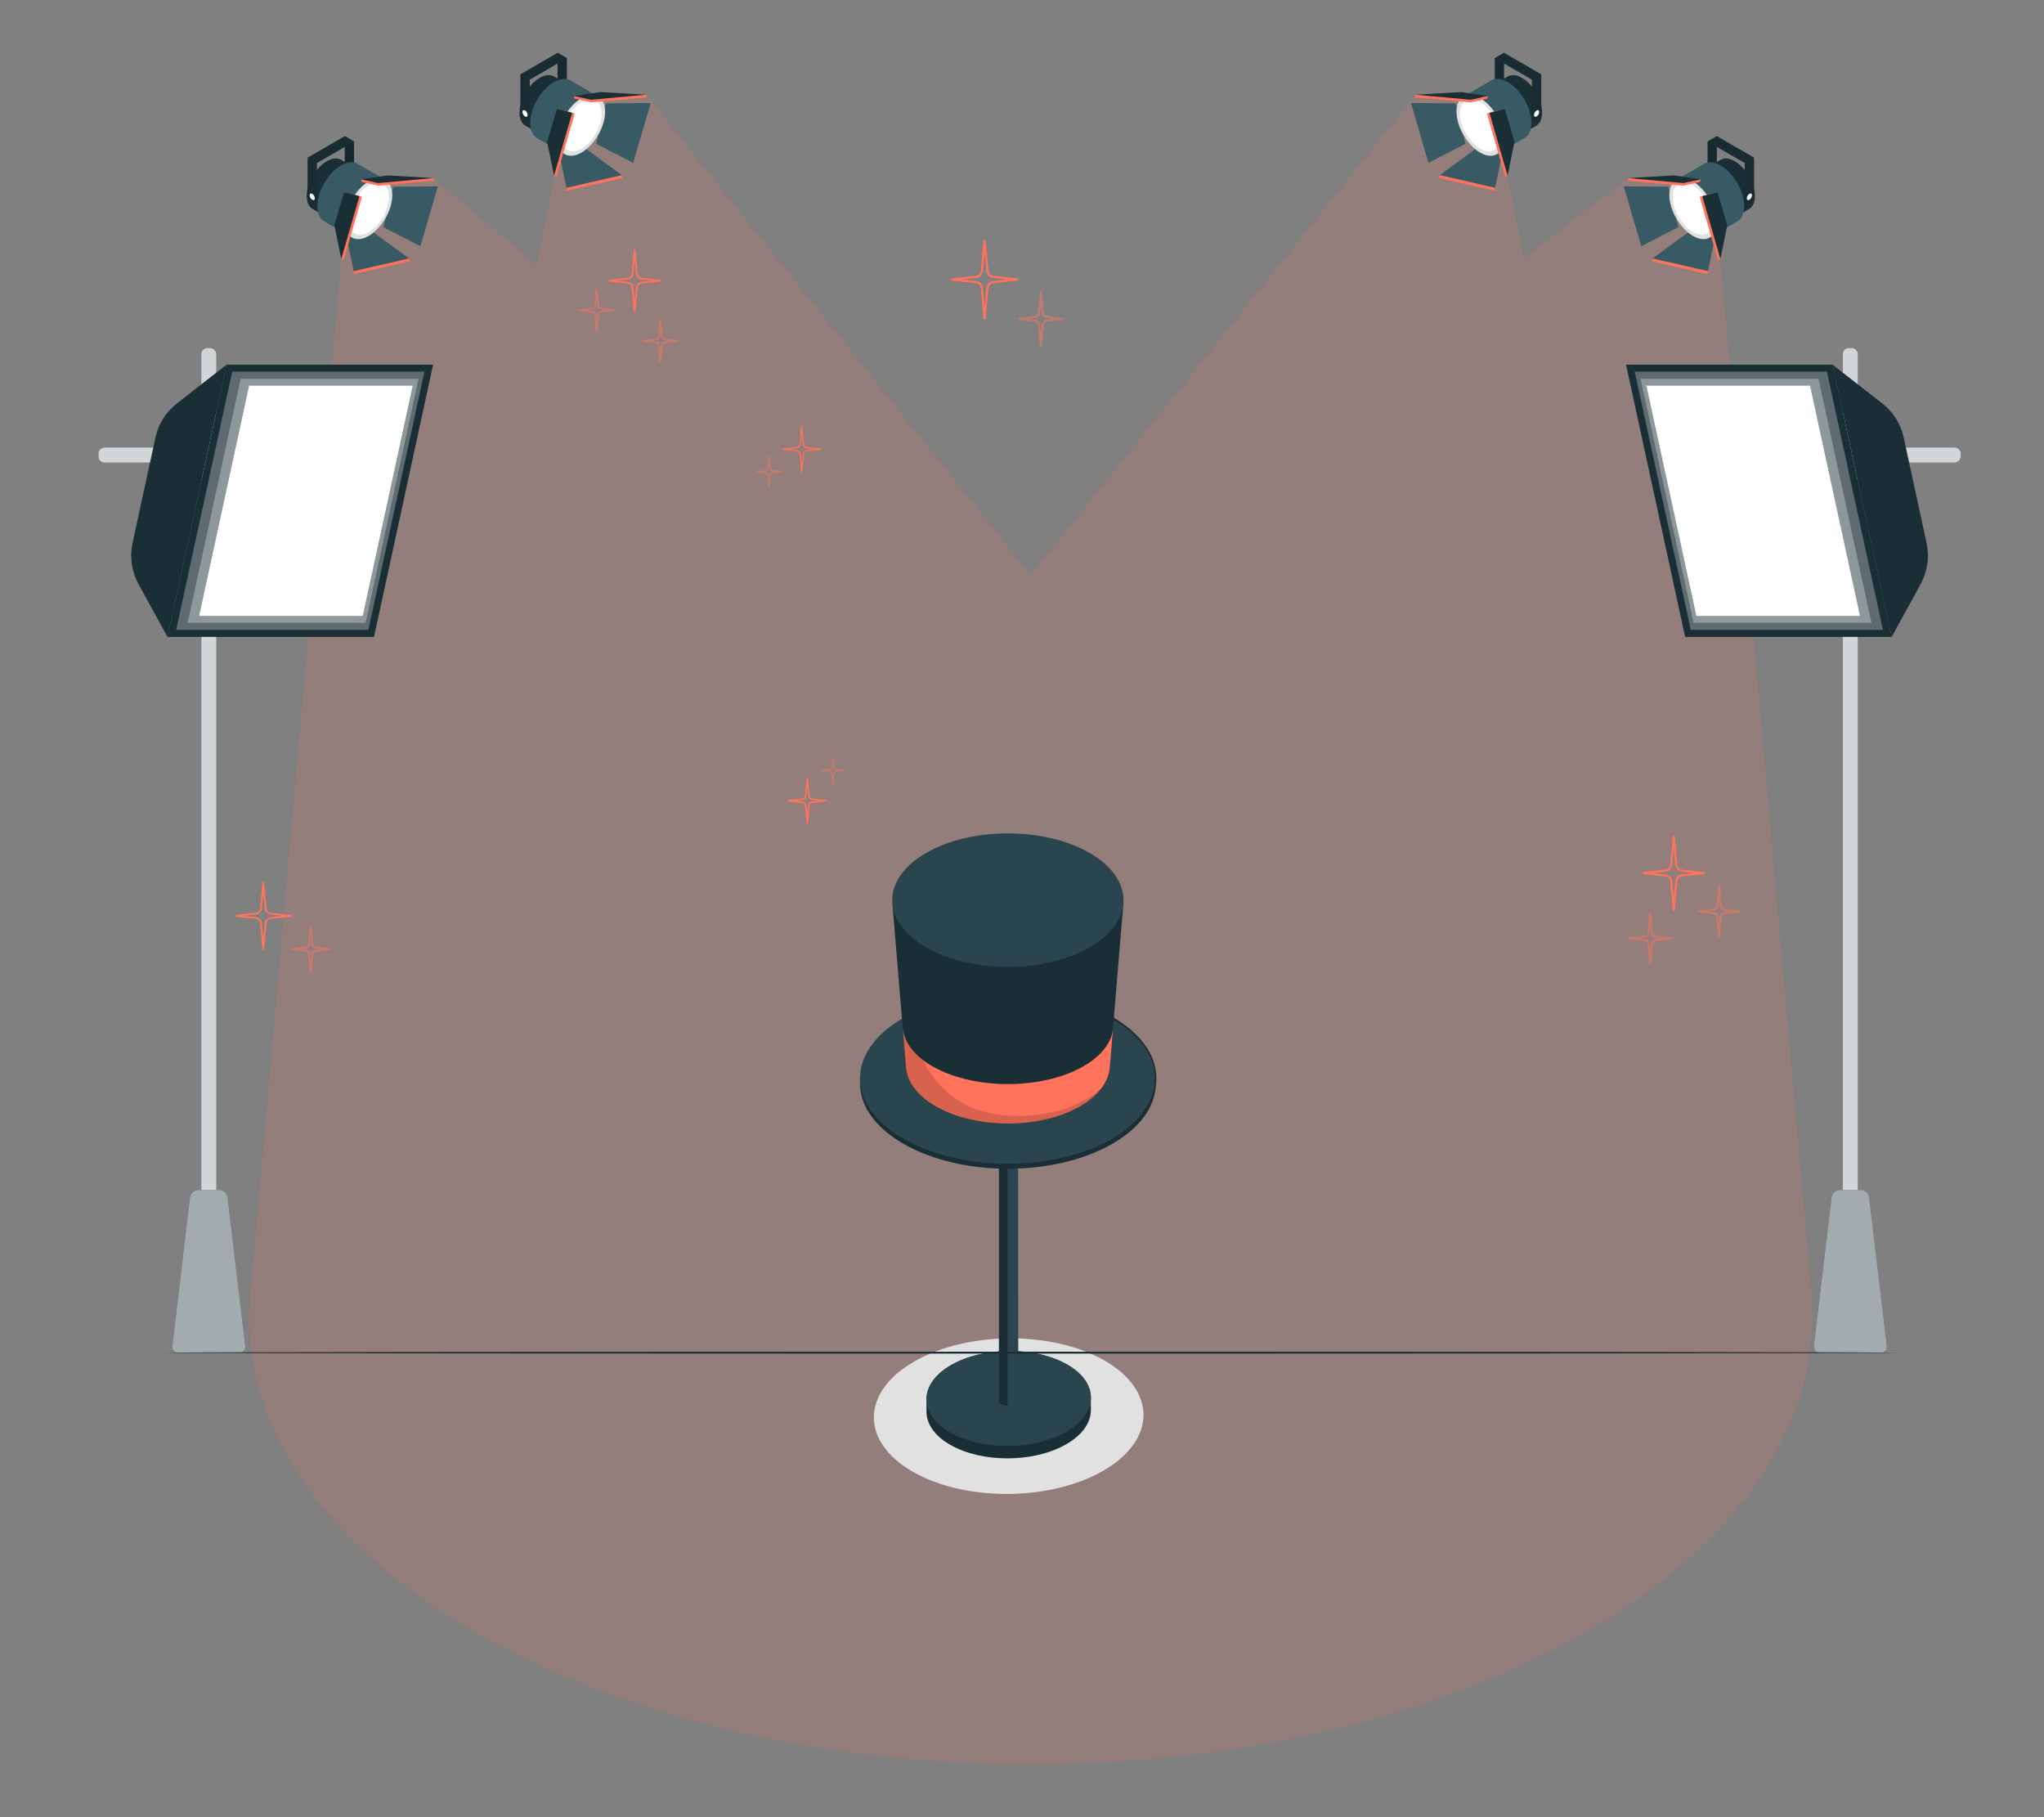 <?xml version="1.0" encoding="UTF-8"?>
<svg id="Layer_2" data-name="Layer 2" xmlns="http://www.w3.org/2000/svg" viewBox="0 0 540 480">
  <rect x="0" y="0" width="540" height="480" fill="#808080" stroke="none"/>
  <defs>
    <style>
      .cls-1, .cls-2, .cls-3, .cls-4, .cls-5, .cls-6, .cls-7, .cls-8, .cls-9, .cls-10, .cls-11, .cls-12, .cls-13, .cls-14 {
        stroke-width: 0px;
      }

      .cls-1, .cls-12 {
        fill: #ff735d;
      }

      .cls-15 {
        opacity: .5;
      }

      .cls-2 {
        fill: #375a64;
      }

      .cls-3 {
        fill: #e1e1e1;
      }

      .cls-4 {
        opacity: .05;
      }

      .cls-5 {
        fill: #2b454e;
      }

      .cls-6 {
        opacity: .8;
      }

      .cls-6, .cls-9, .cls-10, .cls-14 {
        fill: #fff;
      }

      .cls-7 {
        fill: none;
      }

      .cls-8 {
        fill: #1a2e35;
      }

      .cls-10 {
        opacity: .6;
      }

      .cls-11, .cls-12 {
        opacity: .15;
      }

      .cls-13 {
        opacity: .1;
      }

      .cls-14 {
        opacity: .3;
      }
    </style>
  </defs>
  <g id="Layer_2-2" data-name="Layer 2">
    <g>
      <rect class="cls-7" width="540" height="480"/>
      <g>
        <g id="Lights">
          <path class="cls-12" d="m478.74,343.6l-24.23-275.18-5.25-21.05-19.12-.33-27.51,21.07-4.34-21.7-5.25-21.05-19.12-.34-101.59,126.83L170.74,25.02l-19.13.34-5.4,22.15-4.34,22.55-27.35-23.02-19.13.33-5.25,21.05-24.05,274.06c-.01.15-.02.3-.04.45l-.05.67s0,.02,0,.03c-2.18,31.67,17.91,63.74,60.29,87.92,80.62,45.99,211.34,45.99,291.96,0,42.39-24.18,62.48-56.26,60.29-87.92l.18-.03Z"/>
          <g>
            <polygon class="cls-8" points="451.12 37.39 453.58 35.97 453.58 45.62 451.12 47.03 451.12 37.39"/>
            <polygon class="cls-13" points="451.12 37.39 453.58 35.97 453.58 45.62 451.12 47.03 451.12 37.39"/>
            <g>
              <polygon class="cls-2" points="440.78 49.32 443.39 60.01 433.59 65.02 428.99 49.23 440.78 49.32"/>
              <g>
                <polygon class="cls-1" points="445.96 62.07 436.59 68.27 436.47 69.03 451.14 72.39 453.15 62.36 445.96 62.07"/>
                <polygon class="cls-2" points="446.08 61.31 436.59 68.27 451.25 71.62 453.15 62.36 446.08 61.31"/>
              </g>
              <g>
                <path class="cls-8" d="m458.31,42.59c2.94,1.7,5.32,5.82,5.32,9.21,0,1.68-.59,2.86-1.54,3.41-.44.25-5.85,3.38-6.29,3.63-.96.55-2.28.48-3.74-.37-2.94-1.7-5.32-5.82-5.32-9.21,0-1.69.59-2.86,1.55-3.42.43-.25,5.85-3.38,6.28-3.63.96-.55,2.27-.48,3.73.37Z"/>
                <path class="cls-2" d="m454.57,43.7c3.44,1.99,6.23,6.82,6.23,10.79,0,1.97-.69,3.35-1.81,4-.51.3-6.86,3.96-7.36,4.25-1.12.65-2.67.56-4.38-.43-3.44-1.99-6.23-6.82-6.23-10.79,0-1.98.7-3.36,1.82-4,.51-.29,6.85-3.96,7.36-4.25,1.12-.65,2.66-.56,4.38.43Z"/>
                <path class="cls-3" d="m447.25,47.93c3.44,1.99,6.23,6.82,6.23,10.79s-2.79,5.59-6.23,3.6c-3.44-1.99-6.23-6.82-6.23-10.79s2.79-5.59,6.23-3.6Z"/>
                <path class="cls-9" d="m447.25,48.98c2.94,1.7,5.32,5.83,5.32,9.22s-2.38,4.77-5.32,3.07c-2.94-1.7-5.32-5.83-5.32-9.22s2.38-4.77,5.32-3.07Z"/>
              </g>
              <g>
                <polygon class="cls-1" points="453.75 50.74 449.03 51.97 453.83 68.58 454.51 68.42 455.63 59.64 453.75 50.74"/>
                <polygon class="cls-8" points="453.75 50.74 449.72 51.81 454.51 68.42 456.32 59.48 453.75 50.74"/>
              </g>
              <g>
                <polygon class="cls-1" points="449.16 48.06 444.67 49.05 430.04 47.73 430.14 47.04 442.17 47.03 449.26 47.37 449.16 48.06"/>
                <polygon class="cls-8" points="449.26 47.37 444.77 48.36 430.14 47.04 442.27 46.33 449.26 47.37"/>
              </g>
            </g>
            <g>
              <polygon class="cls-8" points="460.94 54.46 463.4 53.04 463.4 41.64 453.58 35.97 451.12 37.39 460.94 43.06 460.94 54.46"/>
              <path class="cls-4" d="m462.17,53.75c.68-.39,1.23-1.39,1.23-2.22v-9.89l-9.82-5.67-2.45,1.42,9.82,5.67v9.89c0,.83.55,1.19,1.23.8Z"/>
            </g>
            <path class="cls-9" d="m462.17,52.77c.38-.22.68-.74.68-1.18s-.3-.61-.68-.39c-.38.22-.68.74-.68,1.18s.3.61.68.39Z"/>
          </g>
          <g>
            <polygon class="cls-8" points="394.9 15.37 397.36 13.96 397.36 23.6 394.9 25.02 394.9 15.37"/>
            <polygon class="cls-13" points="394.9 15.37 397.36 13.96 397.36 23.6 394.9 25.02 394.9 15.37"/>
            <g>
              <polygon class="cls-2" points="384.56 27.3 387.17 38 377.37 43 372.77 27.21 384.56 27.3"/>
              <g>
                <polygon class="cls-1" points="389.74 40.06 380.37 46.26 380.25 47.02 394.92 50.37 396.93 40.34 389.74 40.06"/>
                <polygon class="cls-2" points="389.86 39.3 380.37 46.26 395.03 49.61 396.93 40.34 389.86 39.3"/>
              </g>
              <g>
                <path class="cls-8" d="m402.09,20.57c2.94,1.7,5.32,5.82,5.32,9.21,0,1.68-.59,2.86-1.54,3.41-.44.25-5.85,3.38-6.29,3.63-.96.55-2.28.48-3.74-.37-2.94-1.7-5.32-5.82-5.32-9.21,0-1.69.59-2.86,1.55-3.42.43-.25,5.85-3.38,6.28-3.63.96-.55,2.27-.48,3.73.37Z"/>
                <path class="cls-2" d="m398.35,21.68c3.44,1.99,6.23,6.82,6.23,10.79,0,1.97-.69,3.35-1.81,4-.51.3-6.86,3.96-7.36,4.25-1.12.65-2.67.56-4.38-.43-3.44-1.99-6.23-6.82-6.23-10.79,0-1.98.69-3.36,1.81-4,.51-.29,6.85-3.96,7.36-4.25,1.12-.65,2.66-.56,4.38.43Z"/>
                <path class="cls-3" d="m391.03,25.91c3.44,1.99,6.23,6.82,6.23,10.79s-2.79,5.59-6.23,3.6c-3.44-1.99-6.23-6.82-6.23-10.79,0-3.97,2.79-5.59,6.23-3.6Z"/>
                <path class="cls-9" d="m391.03,26.96c2.94,1.7,5.32,5.83,5.32,9.22s-2.38,4.77-5.32,3.07c-2.94-1.7-5.32-5.83-5.32-9.22s2.38-4.77,5.32-3.07Z"/>
              </g>
              <g>
                <polygon class="cls-1" points="397.53 28.72 392.81 29.96 397.61 46.56 398.29 46.41 399.41 37.62 397.53 28.72"/>
                <polygon class="cls-8" points="397.53 28.72 393.5 29.8 398.29 46.41 400.1 37.47 397.53 28.72"/>
              </g>
              <g>
                <polygon class="cls-1" points="392.94 26.05 388.45 27.04 373.82 25.72 373.92 25.02 385.95 25.01 393.05 25.35 392.94 26.05"/>
                <polygon class="cls-8" points="393.05 25.35 388.55 26.35 373.92 25.02 386.05 24.32 393.05 25.35"/>
              </g>
            </g>
            <g>
              <polygon class="cls-8" points="404.72 32.44 407.18 31.03 407.18 19.63 397.36 13.96 394.9 15.37 404.72 21.04 404.72 32.44"/>
              <path class="cls-4" d="m405.95,31.73c.68-.39,1.23-1.39,1.23-2.22v-9.89l-9.82-5.67-2.45,1.42,9.82,5.67v9.89c0,.83.55,1.19,1.23.8Z"/>
            </g>
            <path class="cls-9" d="m405.95,30.76c.38-.22.68-.74.68-1.18s-.3-.61-.68-.39c-.38.22-.68.74-.68,1.18s.3.61.68.39Z"/>
          </g>
          <g>
            <polygon class="cls-8" points="93.54 37.39 91.08 35.97 91.08 45.62 93.54 47.03 93.54 37.39"/>
            <polygon class="cls-13" points="93.54 37.39 91.08 35.97 91.08 45.62 93.54 47.03 93.54 37.39"/>
            <g>
              <polygon class="cls-2" points="103.88 49.32 101.27 60.01 111.07 65.02 115.67 49.23 103.88 49.32"/>
              <g>
                <polygon class="cls-1" points="98.7 62.07 108.08 68.27 108.19 69.03 93.52 72.39 91.51 62.36 98.7 62.07"/>
                <polygon class="cls-2" points="98.58 61.31 108.08 68.27 93.41 71.62 91.51 62.36 98.58 61.31"/>
              </g>
              <g>
                <path class="cls-8" d="m86.35,42.59c-2.94,1.7-5.32,5.82-5.32,9.21,0,1.68.59,2.86,1.54,3.41.44.25,5.85,3.38,6.29,3.63.96.55,2.28.48,3.74-.37,2.94-1.7,5.32-5.82,5.32-9.21,0-1.69-.59-2.86-1.55-3.42-.43-.25-5.85-3.38-6.28-3.63-.96-.55-2.27-.48-3.73.37Z"/>
                <path class="cls-2" d="m90.09,43.7c-3.44,1.99-6.23,6.82-6.23,10.79,0,1.97.69,3.35,1.81,4,.51.3,6.86,3.96,7.36,4.25,1.12.65,2.67.56,4.38-.43,3.44-1.99,6.23-6.82,6.23-10.79,0-1.98-.69-3.36-1.82-4-.51-.29-6.85-3.96-7.36-4.25-1.12-.65-2.66-.56-4.38.43Z"/>
                <path class="cls-3" d="m97.41,47.93c-3.44,1.99-6.23,6.82-6.23,10.79s2.79,5.59,6.23,3.6c3.44-1.99,6.23-6.82,6.23-10.79,0-3.97-2.79-5.59-6.23-3.6Z"/>
                <path class="cls-9" d="m97.41,48.98c-2.94,1.7-5.32,5.83-5.32,9.22s2.38,4.77,5.32,3.07c2.94-1.7,5.32-5.83,5.32-9.22s-2.38-4.77-5.32-3.07Z"/>
              </g>
              <g>
                <polygon class="cls-1" points="90.91 50.74 95.63 51.97 90.83 68.58 90.15 68.42 89.03 59.64 90.91 50.74"/>
                <polygon class="cls-8" points="90.91 50.74 94.95 51.81 90.15 68.42 88.34 59.48 90.91 50.74"/>
              </g>
              <g>
                <polygon class="cls-1" points="95.5 48.06 99.99 49.05 114.62 47.73 114.52 47.04 102.49 47.03 95.4 47.37 95.5 48.06"/>
                <polygon class="cls-8" points="95.4 47.37 99.89 48.36 114.52 47.04 102.39 46.33 95.4 47.37"/>
              </g>
            </g>
            <g>
              <polygon class="cls-8" points="83.72 54.46 81.26 53.04 81.26 41.64 91.08 35.97 93.54 37.39 83.72 43.06 83.72 54.46"/>
              <path class="cls-4" d="m82.49,53.75c-.68-.39-1.23-1.39-1.23-2.22v-9.89l9.82-5.67,2.45,1.42-9.82,5.67v9.89c0,.83-.55,1.19-1.23.8Z"/>
            </g>
            <path class="cls-9" d="m82.49,52.77c-.38-.22-.68-.74-.68-1.18s.3-.61.68-.39c.38.22.68.74.68,1.18s-.3.61-.68.39Z"/>
          </g>
          <g>
            <polygon class="cls-8" points="149.76 15.37 147.3 13.96 147.3 23.6 149.76 25.02 149.76 15.37"/>
            <polygon class="cls-13" points="149.76 15.37 147.3 13.96 147.3 23.6 149.76 25.02 149.76 15.37"/>
            <g>
              <polygon class="cls-2" points="160.1 27.3 157.49 38 167.29 43 171.89 27.21 160.1 27.3"/>
              <g>
                <polygon class="cls-1" points="154.92 40.06 164.3 46.26 164.41 47.02 149.74 50.37 147.73 40.34 154.92 40.06"/>
                <polygon class="cls-2" points="154.8 39.3 164.3 46.26 149.63 49.61 147.73 40.34 154.8 39.3"/>
              </g>
              <g>
                <path class="cls-8" d="m142.57,20.57c-2.94,1.7-5.32,5.82-5.32,9.21,0,1.68.59,2.86,1.54,3.41.44.25,5.85,3.38,6.29,3.63.96.55,2.28.48,3.74-.37,2.94-1.7,5.32-5.82,5.32-9.21,0-1.69-.59-2.86-1.55-3.42-.43-.25-5.85-3.38-6.28-3.63-.96-.55-2.27-.48-3.73.37Z"/>
                <path class="cls-2" d="m146.31,21.68c-3.44,1.99-6.23,6.82-6.23,10.79,0,1.97.69,3.35,1.81,4,.51.3,6.86,3.96,7.36,4.25,1.12.65,2.67.56,4.38-.43,3.44-1.99,6.23-6.82,6.23-10.79,0-1.98-.69-3.36-1.81-4-.51-.29-6.85-3.96-7.36-4.25-1.12-.65-2.66-.56-4.38.43Z"/>
                <path class="cls-3" d="m153.63,25.91c-3.44,1.99-6.23,6.82-6.23,10.79s2.79,5.59,6.23,3.6c3.44-1.99,6.23-6.82,6.23-10.79,0-3.97-2.79-5.59-6.23-3.6Z"/>
                <path class="cls-9" d="m153.63,26.96c-2.94,1.7-5.32,5.83-5.32,9.22s2.38,4.77,5.32,3.07c2.94-1.7,5.32-5.83,5.32-9.22s-2.38-4.77-5.32-3.07Z"/>
              </g>
              <g>
                <polygon class="cls-1" points="147.13 28.72 151.85 29.96 147.05 46.56 146.37 46.41 145.25 37.62 147.13 28.72"/>
                <polygon class="cls-8" points="147.13 28.72 151.16 29.8 146.37 46.41 144.56 37.47 147.13 28.72"/>
              </g>
              <g>
                <polygon class="cls-1" points="151.72 26.05 156.21 27.04 170.84 25.72 170.74 25.02 158.71 25.01 151.62 25.35 151.72 26.05"/>
                <polygon class="cls-8" points="151.62 25.35 156.11 26.35 170.74 25.02 158.61 24.32 151.62 25.35"/>
              </g>
            </g>
            <g>
              <polygon class="cls-8" points="139.94 32.44 137.48 31.03 137.48 19.63 147.3 13.96 149.76 15.37 139.94 21.04 139.94 32.44"/>
              <path class="cls-4" d="m138.71,31.73c-.68-.39-1.23-1.39-1.23-2.22v-9.89l9.82-5.67,2.45,1.42-9.82,5.67v9.89c0,.83-.55,1.19-1.23.8Z"/>
            </g>
            <path class="cls-9" d="m138.71,30.76c-.38-.22-.68-.74-.68-1.18s.3-.61.68-.39c.38.22.68.74.68,1.18s-.3.61-.68.39Z"/>
          </g>
        </g>
        <g id="Hat">
          <g>
            <g>
              <path class="cls-3" d="m241.1,388.72c13.8,7.96,36.35,7.85,50.37-.24,14.02-8.09,14.19-21.1.39-29.06-13.8-7.96-36.35-7.85-50.37.24-14.02,8.09-14.19,21.11-.39,29.07Z"/>
              <path class="cls-8" d="m281.96,360.46c-8.42-4.86-22.18-4.79-30.73.14-4.31,2.49-6.46,5.74-6.46,8.98,0,.55,0,2.71,0,3.24-.03,3.2,2.03,6.38,6.23,8.8,8.42,4.86,22.18,4.79,30.73-.15,4.33-2.5,6.48-5.78,6.46-9.03,0-.53,0-2.74,0-3.31-.02-3.16-2.08-6.29-6.23-8.68Z"/>
              <path class="cls-5" d="m251,378.34c8.42,4.86,22.18,4.79,30.73-.15,8.55-4.94,8.66-12.88.24-17.73-8.42-4.86-22.18-4.79-30.73.14-8.55,4.94-8.66,12.88-.24,17.73Z"/>
            </g>
            <g>
              <path class="cls-5" d="m269.03,369.88c.02.39-.21.77-.72,1.06-.98.56-2.58.56-3.57-.02-.5-.29-.82-.67-.82-1.05h0v-77.89l5.04.07.06,77.82Z"/>
              <path class="cls-8" d="m266.19,371.35c-.55-.04-1.02-.17-1.44-.42-.5-.29-.82-.67-.82-1.05h0v-77.89l2.27.03v79.33Z"/>
              <path class="cls-8" d="m268.25,293.07c-.98.56-2.58.56-3.57-.02-.99-.57-1.01-1.5-.03-2.06.98-.56,2.58-.56,3.57.02.99.57,1.01,1.5.03,2.06Z"/>
            </g>
          </g>
          <g id="Hat-2" data-name="Hat">
            <path class="cls-8" d="m238.64,302.11c-15.26-8.81-15.26-23.09,0-31.91,15.26-8.81,40-8.81,55.26,0,15.26,8.81,15.26,23.1,0,31.91-15.26,8.81-40,8.81-55.26,0Z"/>
            <path class="cls-5" d="m238.64,300.78c-15.26-8.81-15.26-23.09,0-31.91,15.26-8.81,40-8.81,55.26,0,15.26,8.81,15.26,23.09,0,31.91-15.26,8.81-40,8.81-55.26,0Z"/>
            <path class="cls-8" d="m238.64,268.87c7.12-4.15,15.35-6.11,23.54-6.66,8.2-.46,16.56.34,24.38,3.06,3.88,1.38,7.63,3.22,10.93,5.73,3.25,2.5,6.14,5.76,7.4,9.75.62,2,.73,4.11.45,6.17-.1.51-.25,1.01-.37,1.51l-.19.75-.31.72-.61,1.43-.81,1.32c-2.24,3.5-5.59,6.11-9.15,8.12,3.51-2.09,6.78-4.78,8.91-8.27l.78-1.31.59-1.41.29-.7.18-.74c.11-.49.26-.98.35-1.48.25-2.01.13-4.07-.49-6.01-1.25-3.89-4.1-7.06-7.32-9.49-3.27-2.44-6.99-4.23-10.83-5.57-7.7-2.75-16.01-3.61-24.17-3.22-4.09.22-8.15.86-12.12,1.87-3.97,1-7.85,2.41-11.44,4.42Z"/>
            <path class="cls-8" d="m293.25,281.18l3.51-42.3h-60.98l3.51,42.31s0,0,0,.01l.04.62h.01c.27,3.77,2.86,7.5,7.85,10.38,10.54,6.08,27.62,6.08,38.16,0,4.99-2.88,7.58-6.61,7.85-10.38h.01l.03-.57s0-.05,0-.07Z"/>
            <path class="cls-5" d="m244.67,250.24c-11.93-6.89-11.93-18.06,0-24.94,11.93-6.89,31.27-6.89,43.2,0,11.93,6.89,11.93,18.06,0,24.94-11.93,6.89-31.27,6.89-43.2,0Z"/>
            <path class="cls-1" d="m285.96,281.8c-10.87,6.08-28.5,6.08-39.37,0-5.15-2.88-7.82-6.61-8.1-10.38l.86,10.41c.27,3.77,2.86,7.5,7.85,10.38,10.54,6.08,27.62,6.08,38.16,0,4.99-2.88,7.58-6.61,7.85-10.38l.86-10.41c-.27,3.77-2.95,7.5-8.1,10.38Z"/>
            <path class="cls-11" d="m291.12,287.24c-6.28,6.2-19.1,9.17-30.29,6.64-8.17-1.85-14.12-7.69-16.94-13.86-3.37-2.56-5.18-5.56-5.4-8.6l.86,10.41c.27,3.77,2.86,7.5,7.85,10.38,10.54,6.08,27.62,6.08,38.16,0,2.55-1.47,4.46-3.16,5.77-4.96Z"/>
          </g>
        </g>
        <g id="Shine">
          <path class="cls-1" d="m260.13,84.45c-.15,0-.28-.12-.29-.27l-.73-8.07c-.06-.67-.59-1.22-1.27-1.29l-6.33-.7c-.15-.02-.26-.14-.26-.29s.11-.27.26-.29l6.33-.7c.67-.07,1.21-.62,1.27-1.29l.73-8.07c.01-.15.14-.27.29-.27s.28.12.29.27l.73,8.07c.06.68.59,1.22,1.27,1.29l6.33.7c.15.02.26.14.26.29s-.11.27-.26.29l-6.33.7c-.67.07-1.21.62-1.27,1.29l-.73,8.07c-.01.15-.14.27-.29.27Zm-5.93-10.62l3.71.41c.95.11,1.7.87,1.79,1.82l.44,4.85.44-4.85c.09-.95.84-1.72,1.79-1.82l3.71-.41-3.71-.41c-.95-.1-1.7-.87-1.79-1.82l-.44-4.85-.44,4.85h0c-.09.95-.84,1.72-1.79,1.82l-3.71.41Zm5.2-2.26h0,0Z"/>
          <g class="cls-15">
            <path class="cls-1" d="m275,91.56c-.15,0-.28-.12-.29-.27l-.5-5.5c-.04-.42-.37-.75-.78-.8l-4.31-.48c-.15-.02-.26-.14-.26-.29s.11-.27.26-.29l4.31-.48c.41-.05.74-.38.78-.8l.5-5.5c.01-.15.14-.27.29-.27s.28.12.29.27l.5,5.5c.04.42.37.75.78.8l4.31.48c.15.02.26.14.26.29s-.11.27-.26.29l-4.31.48c-.41.05-.74.38-.78.8l-.5,5.5c-.01.15-.14.27-.29.27Zm-3.19-7.33l1.69.19c.69.08,1.24.63,1.3,1.32l.21,2.28.21-2.28c.06-.69.61-1.25,1.3-1.32l1.69-.19-1.69-.19c-.69-.08-1.23-.63-1.3-1.32l-.21-2.28-.21,2.28h0c-.06.69-.61,1.25-1.3,1.32l-1.69.19Zm2.7-1.54h0,0Z"/>
          </g>
        </g>
        <g id="Shine-2" data-name="Shine">
          <path class="cls-1" d="m69.56,250.89h0c-.13,0-.23-.1-.25-.22l-.62-6.83c-.05-.57-.5-1.03-1.07-1.09l-5.35-.59c-.13-.01-.22-.12-.22-.25s.09-.23.22-.25l5.35-.59c.57-.06,1.02-.52,1.07-1.09h0s.62-6.83.62-6.83c.01-.13.12-.22.25-.22s.23.1.25.22l.62,6.83c.05.57.5,1.03,1.07,1.1l5.35.59c.13.01.22.12.22.25s-.09.23-.22.25l-5.35.59c-.57.06-1.02.52-1.07,1.09l-.62,6.83c-.01.13-.12.22-.25.22Zm-5.02-8.99l3.14.35c.8.09,1.44.74,1.51,1.54l.37,4.11.37-4.11c.07-.8.71-1.45,1.51-1.54l3.14-.35-3.14-.35c-.8-.09-1.44-.74-1.51-1.54l-.37-4.11-.37,4.11c-.07.8-.71,1.45-1.51,1.54l-3.14.35Z"/>
          <g class="cls-15">
            <path class="cls-1" d="m82.14,256.92c-.13,0-.23-.1-.25-.22l-.42-4.65c-.03-.35-.31-.64-.66-.67l-3.64-.4c-.13-.01-.22-.12-.22-.25,0-.13.09-.23.22-.25l3.64-.4c.35-.04.63-.32.66-.67l.42-4.65c.01-.13.12-.22.25-.22s.23.1.25.22l.42,4.65c.03.35.31.64.66.67l3.64.4c.13.01.22.12.22.25,0,.13-.09.23-.22.25l-3.64.4c-.35.04-.63.32-.66.67l-.42,4.65c-.01.13-.12.22-.25.22Zm-2.7-6.2l1.43.16c.58.06,1.05.54,1.1,1.12l.17,1.93.17-1.93c.05-.58.51-1.06,1.1-1.12l1.43-.16-1.43-.16c-.58-.06-1.05-.54-1.1-1.12l-.17-1.92-.17,1.93h0c-.05.58-.52,1.06-1.1,1.12l-1.43.16Zm2.28-1.3h0,0Z"/>
          </g>
        </g>
        <g id="Shine-3" data-name="Shine">
          <path class="cls-1" d="m89.8,142.41c-.13,0-.24-.1-.25-.23l-.62-6.92c-.05-.58-.51-1.05-1.09-1.11l-5.43-.6c-.13-.01-.22-.12-.22-.25s.1-.23.22-.25l5.43-.6c.58-.06,1.04-.53,1.09-1.11l.62-6.92c.01-.13.12-.23.25-.23s.24.1.25.23l.62,6.92c.05.58.51,1.05,1.09,1.11l5.43.6c.13.01.22.12.22.25s-.1.23-.22.25l-5.43.6c-.58.06-1.04.53-1.09,1.11l-.62,6.92c-.01.13-.12.23-.25.23Zm-5.08-9.11l3.18.35c.81.09,1.46.75,1.53,1.56l.37,4.16.38-4.16c.07-.82.72-1.47,1.53-1.56l3.18-.35-3.18-.35c-.81-.09-1.46-.75-1.53-1.56h0l-.38-4.16-.37,4.16c-.07.81-.72,1.47-1.53,1.56l-3.18.35Z"/>
          <g class="cls-15">
            <path class="cls-1" d="m77.05,148.51h0c-.13,0-.24-.1-.25-.23l-.42-4.71c-.03-.36-.31-.64-.67-.68l-3.69-.41c-.13-.01-.22-.12-.22-.25s.1-.23.22-.25l3.69-.41c.36-.04.64-.33.67-.68l.42-4.71c.01-.13.12-.23.25-.23s.24.1.25.23l.43,4.71c.03.36.31.64.67.68l3.69.41c.13.01.22.12.22.25s-.1.23-.22.25l-3.69.41c-.36.04-.64.33-.67.68l-.43,4.71c-.01.13-.12.23-.25.23Zm-2.74-6.28l1.45.16c.59.06,1.06.54,1.11,1.13l.18,1.95.18-1.95c.05-.59.52-1.07,1.11-1.13l1.45-.16-1.45-.16c-.59-.07-1.06-.54-1.11-1.14h0l-.18-1.95-.18,1.95c-.05.59-.52,1.07-1.11,1.14l-1.45.16Z"/>
          </g>
        </g>
        <g id="Shine-4" data-name="Shine">
          <g class="cls-15">
            <path class="cls-1" d="m220.01,207.2c-.08,0-.14-.06-.15-.13l-.25-2.75c-.02-.21-.18-.38-.39-.4l-2.16-.24c-.07,0-.13-.07-.13-.15s.06-.14.13-.15l2.16-.24c.21-.02.37-.19.39-.4l.25-2.75c0-.08.07-.13.15-.13s.14.06.15.13l.25,2.75c.02.21.18.38.39.4l2.16.24c.07,0,.13.07.13.15s-.06.14-.13.15l-2.16.24c-.21.02-.37.19-.39.4l-.25,2.75c0,.08-.07.13-.15.13Zm-1.59-3.67l.84.09c.35.04.62.32.65.66l.1,1.14.1-1.14c.03-.35.3-.62.65-.66l.84-.09-.84-.09c-.35-.04-.62-.32-.65-.66h0s-.1-1.14-.1-1.14l-.1,1.14c-.03.35-.3.62-.65.66l-.84.09Z"/>
          </g>
          <path class="cls-1" d="m213.27,217.65h0c-.1,0-.19-.08-.2-.18l-.42-4.64c-.03-.37-.33-.67-.7-.71l-3.64-.4c-.1-.01-.18-.1-.18-.2s.08-.19.18-.2l3.64-.4c.37-.04.66-.34.7-.71l.42-4.64c0-.1.1-.18.2-.18s.19.08.2.18l.42,4.64c.03.37.33.67.7.71l3.64.4c.1.01.18.1.18.2s-.08.19-.18.2l-3.64.4c-.37.04-.66.34-.7.71l-.42,4.64c0,.1-.1.18-.2.18Zm-3.09-6.14l1.81.2c.56.06,1.01.52,1.06,1.08l.22,2.4.22-2.4c.05-.56.49-1.02,1.06-1.08l1.81-.2-1.81-.2c-.56-.06-1.01-.52-1.06-1.08l-.22-2.4-.22,2.4c-.05.56-.5,1.02-1.06,1.08l-1.81.2Z"/>
        </g>
        <g id="Shine-5" data-name="Shine">
          <path class="cls-1" d="m211.82,124.76c-.09,0-.16-.07-.17-.15l-.42-4.67c-.03-.39-.34-.7-.73-.75l-3.66-.4c-.09,0-.15-.08-.15-.17s.06-.16.15-.17l3.66-.4c.39-.04.7-.36.73-.75l.42-4.67c0-.09.08-.15.17-.15s.16.07.17.15l.42,4.67h0c.03.39.34.7.73.75l3.66.4c.09,0,.15.08.15.17s-.06.16-.15.17l-3.66.4c-.39.04-.7.36-.73.75l-.42,4.67c0,.09-.08.15-.17.15Zm-3.43-6.14l2.14.24c.55.06.98.5,1.03,1.05l.25,2.8.25-2.8c.05-.55.48-.99,1.03-1.05l2.14-.24-2.14-.24c-.55-.06-.98-.5-1.03-1.05h0l-.25-2.8-.25,2.8c-.05.55-.48.99-1.03,1.05l-2.14.24Z"/>
          <g class="cls-15">
            <path class="cls-1" d="m203.22,128.87c-.09,0-.16-.07-.17-.15l-.29-3.18c-.02-.24-.21-.43-.45-.46l-2.49-.27c-.09,0-.15-.08-.15-.17s.06-.16.15-.17l2.49-.28c.24-.03.43-.22.45-.46l.29-3.18c0-.09.08-.15.17-.15h0c.09,0,.16.07.17.15l.29,3.18c.02.24.21.43.45.46l2.49.28c.08,0,.15.08.15.17s-.07.16-.15.17l-2.49.27c-.24.03-.43.22-.45.46l-.29,3.18c0,.09-.08.15-.17.15Zm-1.84-4.23l.97.11c.4.04.71.37.75.77l.12,1.31.12-1.31c.04-.4.35-.72.75-.77l.97-.11-.98-.11c-.4-.04-.71-.37-.75-.77h0l-.12-1.31-.12,1.31c-.04.4-.35.72-.75.77l-.97.11Z"/>
          </g>
        </g>
        <g id="Shine-6" data-name="Shine">
          <path class="cls-1" d="m460.25,162.27c-.12,0-.23-.09-.24-.22l-.59-6.58c-.05-.55-.48-.99-1.03-1.05l-5.15-.57c-.12-.01-.21-.11-.21-.24s.09-.22.21-.24l5.15-.57c.55-.06.98-.5,1.03-1.05l.59-6.58c.01-.12.11-.22.24-.22s.23.09.24.22l.59,6.58c.05.55.48.99,1.03,1.05l5.15.57c.12.01.21.11.21.24s-.09.22-.21.24l-5.15.57c-.55.06-.98.5-1.03,1.05l-.59,6.58c-.01.12-.11.22-.24.22Zm-4.83-8.65l3.02.33c.77.08,1.38.71,1.45,1.48l.36,3.95.36-3.95c.07-.77.68-1.4,1.45-1.48l3.02-.33-3.02-.33c-.77-.08-1.38-.71-1.45-1.48l-.36-3.95-.36,3.95c-.07.77-.68,1.4-1.45,1.48l-3.02.33Z"/>
          <g class="cls-15">
            <path class="cls-1" d="m472.36,168.07c-.12,0-.23-.09-.24-.22l-.4-4.48c-.03-.34-.3-.61-.64-.65l-3.51-.39c-.12-.01-.21-.11-.21-.24s.09-.22.21-.24l3.51-.39c.34-.04.61-.31.64-.65l.4-4.48c.01-.12.11-.22.24-.22h0c.12,0,.23.09.24.22l.4,4.48c.03.34.3.61.64.65l3.51.39c.12.01.21.11.21.24s-.09.22-.21.24l-3.51.39c-.34.04-.61.31-.64.65l-.4,4.48c-.01.12-.11.22-.24.22Zm-2.6-5.97l1.37.15c.56.06,1.01.51,1.06,1.08l.17,1.85.17-1.85c.05-.56.5-1.02,1.06-1.08l1.37-.15-1.37-.15c-.56-.06-1.01-.52-1.06-1.08l-.17-1.85-.17,1.85h0c-.05.56-.5,1.02-1.06,1.08l-1.37.15Zm2.19-1.25h0,0Z"/>
          </g>
        </g>
        <g id="Shine-7" data-name="Shine">
          <path class="cls-1" d="m442.19,240.52c-.14,0-.26-.11-.27-.25l-.68-7.52c-.06-.63-.55-1.14-1.18-1.21l-5.9-.65c-.14-.02-.24-.13-.24-.27s.1-.26.24-.27l5.9-.65c.63-.07,1.13-.58,1.18-1.21h0l.68-7.52c.01-.14.13-.25.27-.25s.26.11.27.25l.68,7.52c.06.63.55,1.14,1.18,1.21l5.9.65c.14.02.24.13.24.27s-.1.26-.24.27l-5.9.65c-.63.07-1.13.58-1.18,1.21l-.68,7.52c-.01.14-.13.25-.27.25Zm-5.53-9.9l3.45.38c.88.1,1.58.81,1.66,1.7l.41,4.52.41-4.52c.08-.89.78-1.6,1.66-1.7l3.45-.38-3.45-.38c-.88-.1-1.58-.81-1.66-1.7l-.41-4.52-.41,4.52c-.08.89-.78,1.6-1.66,1.7l-3.45.38Z"/>
          <g class="cls-15">
            <path class="cls-1" d="m454.16,247.57h0c-.14,0-.26-.11-.27-.25l-.46-5.12c-.03-.39-.34-.7-.73-.74l-4.01-.44c-.14-.02-.24-.13-.24-.27s.1-.25.24-.27l4.01-.44c.39-.04.69-.35.73-.74l.46-5.12c.01-.14.13-.25.27-.25s.26.11.27.25l.46,5.12c.03.39.34.7.73.74l4.01.44c.14.02.24.13.24.27s-.1.26-.24.27l-4.01.44c-.39.04-.69.36-.73.74l-.46,5.12c-.01.14-.13.25-.27.25Zm-2.97-6.83l1.57.17c.64.07,1.15.59,1.21,1.23l.19,2.12.19-2.12c.06-.64.57-1.16,1.21-1.23l1.57-.17-1.57-.17c-.64-.07-1.15-.59-1.21-1.23l-.19-2.12-.19,2.12h0c-.06.64-.57,1.16-1.21,1.23l-1.57.17Zm2.51-1.43h0,0Z"/>
          </g>
          <g class="cls-15">
            <path class="cls-1" d="m435.96,254.68c-.14,0-.26-.11-.27-.25l-.46-5.12c-.03-.39-.34-.7-.73-.74l-4.01-.44c-.14-.02-.24-.13-.24-.27s.1-.26.24-.27l4.01-.44c.39-.04.69-.36.73-.74l.46-5.12c.01-.14.13-.25.27-.25h0c.14,0,.26.11.27.25l.46,5.12c.03.39.34.7.73.74l4.01.44c.14.02.24.13.24.27s-.1.26-.24.27l-4.01.44c-.39.04-.69.36-.73.74l-.46,5.12c-.01.14-.13.25-.27.25Zm-2.97-6.83l1.57.17c.64.07,1.15.59,1.21,1.23l.19,2.12.19-2.12c.06-.64.57-1.16,1.21-1.23l1.57-.17-1.57-.17c-.64-.07-1.15-.59-1.21-1.23l-.19-2.12-.19,2.12h0c-.06.64-.57,1.16-1.21,1.23l-1.57.17Zm2.51-1.43h0,0Z"/>
          </g>
        </g>
        <g id="Shine-8" data-name="Shine">
          <path class="cls-1" d="m167.68,82.46c-.12,0-.22-.09-.23-.21l-.57-6.33c-.05-.53-.47-.96-.99-1.01l-4.96-.55c-.12-.01-.2-.11-.2-.23s.09-.21.2-.23l4.96-.55c.53-.06.95-.48.99-1.01l.57-6.33c.01-.12.11-.21.23-.21s.22.09.23.21l.57,6.33c.05.53.47.96.99,1.01l4.96.55c.12.01.2.11.2.23s-.09.21-.2.23l-4.96.55c-.53.06-.95.48-.99,1.01l-.57,6.33c-.01.12-.11.21-.23.21Zm-4.65-8.33l2.91.32c.74.08,1.33.68,1.4,1.43l.34,3.8.34-3.8c.07-.75.66-1.35,1.4-1.43l2.91-.32-2.91-.32c-.74-.08-1.33-.68-1.4-1.43h0l-.34-3.8-.34,3.8c-.07.75-.66,1.35-1.4,1.43l-2.91.32Z"/>
          <g class="cls-15">
            <path class="cls-1" d="m157.61,87.68c-.12,0-.22-.09-.23-.21l-.39-4.31c-.03-.33-.29-.59-.61-.62l-3.38-.37c-.12-.01-.2-.11-.2-.23s.09-.21.2-.23l3.38-.37c.33-.04.58-.3.61-.63l.39-4.31c.01-.12.11-.21.23-.21s.22.09.23.21l.39,4.31h0c.03.33.29.59.61.63l3.38.37c.12.01.2.11.2.23s-.09.21-.2.23l-3.38.37c-.33.04-.58.3-.61.62l-.39,4.31c-.01.12-.11.21-.23.21Zm-2.5-5.74l1.32.15c.54.06.97.5,1.02,1.04l.16,1.78.16-1.78c.05-.54.48-.98,1.02-1.04l1.32-.15-1.32-.15c-.54-.06-.97-.5-1.02-1.04l-.16-1.78-.16,1.78c-.05.54-.48.98-1.02,1.04l-1.32.15Z"/>
          </g>
          <g class="cls-15">
            <path class="cls-1" d="m174.47,95.8c-.12,0-.22-.09-.23-.21l-.39-4.31c-.03-.33-.29-.59-.61-.62l-3.38-.37c-.12-.01-.2-.11-.2-.23s.09-.21.2-.23l3.38-.37c.33-.04.58-.3.61-.62l.39-4.31c.01-.12.11-.21.23-.21s.22.09.23.21l.39,4.31h0c.03.33.29.59.61.62l3.38.37c.12.01.2.11.2.23s-.09.21-.2.23l-3.38.37c-.33.04-.58.3-.61.62l-.39,4.31c-.01.12-.11.21-.23.21Zm-2.5-5.74l1.32.15c.54.06.97.5,1.02,1.04l.16,1.78.16-1.78c.05-.54.48-.98,1.02-1.04l1.32-.15-1.32-.15c-.54-.06-.97-.5-1.02-1.04l-.16-1.78-.16,1.78c-.05.54-.48.98-1.02,1.04l-1.32.15Z"/>
          </g>
        </g>
        <g>
          <g>
            <rect class="cls-8" x="53.17" y="91.93" width="4" height="228.99" rx="1.59" ry="1.59"/>
            <rect class="cls-6" x="53.17" y="91.93" width="4" height="228.99" rx="1.59" ry="1.59"/>
          </g>
          <g>
            <rect class="cls-8" x="45.83" y="98.37" width="4" height="43.67" rx="1.59" ry="1.59" transform="translate(168.04 72.37) rotate(90)"/>
            <rect class="cls-6" x="45.83" y="98.37" width="4" height="43.67" rx="1.59" ry="1.59" transform="translate(168.04 72.37) rotate(90)"/>
          </g>
          <g>
            <path class="cls-8" d="m63.31,357.3h-16.28c-.94,0-1.66-.85-1.5-1.78l4.66-39.2c.13-1.13,1.09-1.98,2.23-1.98h5.48c1.14,0,2.1.85,2.23,1.98l4.66,39.2c.16.93-.55,1.78-1.5,1.78Z"/>
            <path class="cls-10" d="m63.31,357.3h-16.28c-.94,0-1.66-.85-1.5-1.78l4.66-39.2c.13-1.13,1.09-1.98,2.23-1.98h5.48c1.14,0,2.1.85,2.23,1.98l4.66,39.2c.16.93-.55,1.78-1.5,1.78Z"/>
          </g>
          <g>
            <polygon class="cls-8" points="98.81 168.24 44.25 168.24 59.86 96.32 114.42 96.32 98.81 168.24"/>
            <path class="cls-8" d="m36.59,154.3l7.66,13.94,15.61-71.92-13.13,10.25c-2.89,2.25-4.9,5.45-5.67,9.03l-6.04,27.83c-.8,3.69-.24,7.56,1.58,10.87Z"/>
            <g>
              <polygon class="cls-14" points="46.54 166.39 61.35 98.17 112.13 98.17 97.32 166.39 46.54 166.39"/>
              <polygon class="cls-14" points="49.58 164.54 63.58 100.02 110.58 100.02 96.58 164.54 49.58 164.54"/>
              <polygon class="cls-9" points="52.62 162.69 65.82 101.87 109.03 101.87 95.83 162.69 52.62 162.69"/>
            </g>
          </g>
        </g>
        <g>
          <g>
            <rect class="cls-8" x="486.83" y="91.93" width="4" height="228.99" rx="1.59" ry="1.59" transform="translate(977.67 412.84) rotate(180)"/>
            <rect class="cls-6" x="486.83" y="91.93" width="4" height="228.99" rx="1.59" ry="1.59" transform="translate(977.67 412.84) rotate(180)"/>
          </g>
          <g>
            <rect class="cls-8" x="494.16" y="98.37" width="4" height="43.67" rx="1.59" ry="1.59" transform="translate(616.37 -375.96) rotate(90)"/>
            <rect class="cls-6" x="494.16" y="98.37" width="4" height="43.67" rx="1.59" ry="1.59" transform="translate(616.37 -375.96) rotate(90)"/>
          </g>
          <g>
            <path class="cls-8" d="m480.69,357.3h16.28c.94,0,1.66-.85,1.5-1.78l-4.66-39.2c-.13-1.13-1.09-1.98-2.23-1.98h-5.48c-1.14,0-2.1.85-2.23,1.98l-4.66,39.2c-.16.93.55,1.78,1.5,1.78Z"/>
            <path class="cls-10" d="m480.69,357.3h16.28c.94,0,1.66-.85,1.5-1.78l-4.66-39.2c-.13-1.13-1.09-1.98-2.23-1.98h-5.48c-1.14,0-2.1.85-2.23,1.98l-4.66,39.2c-.16.93.55,1.78,1.5,1.78Z"/>
          </g>
          <g>
            <polygon class="cls-8" points="445.19 168.24 499.75 168.24 484.14 96.32 429.58 96.32 445.19 168.24"/>
            <path class="cls-8" d="m507.41,154.3l-7.66,13.94-15.61-71.92,13.13,10.25c2.89,2.25,4.9,5.45,5.67,9.03l6.04,27.83c.8,3.69.24,7.56-1.58,10.87Z"/>
            <g>
              <polygon class="cls-14" points="497.46 166.39 482.65 98.17 431.87 98.17 446.68 166.39 497.46 166.39"/>
              <polygon class="cls-14" points="494.42 164.54 480.42 100.02 433.42 100.02 447.42 164.54 494.42 164.54"/>
              <polygon class="cls-9" points="491.38 162.69 478.18 101.87 434.97 101.87 448.17 162.69 491.38 162.69"/>
            </g>
          </g>
        </g>
        <path class="cls-8" d="m501.33,357.3c0,.14-102.53.26-228.98.26s-229-.12-229-.26,102.51-.26,229-.26,228.98.12,228.98.26Z"/>
      </g>
    </g>
  </g>
</svg>